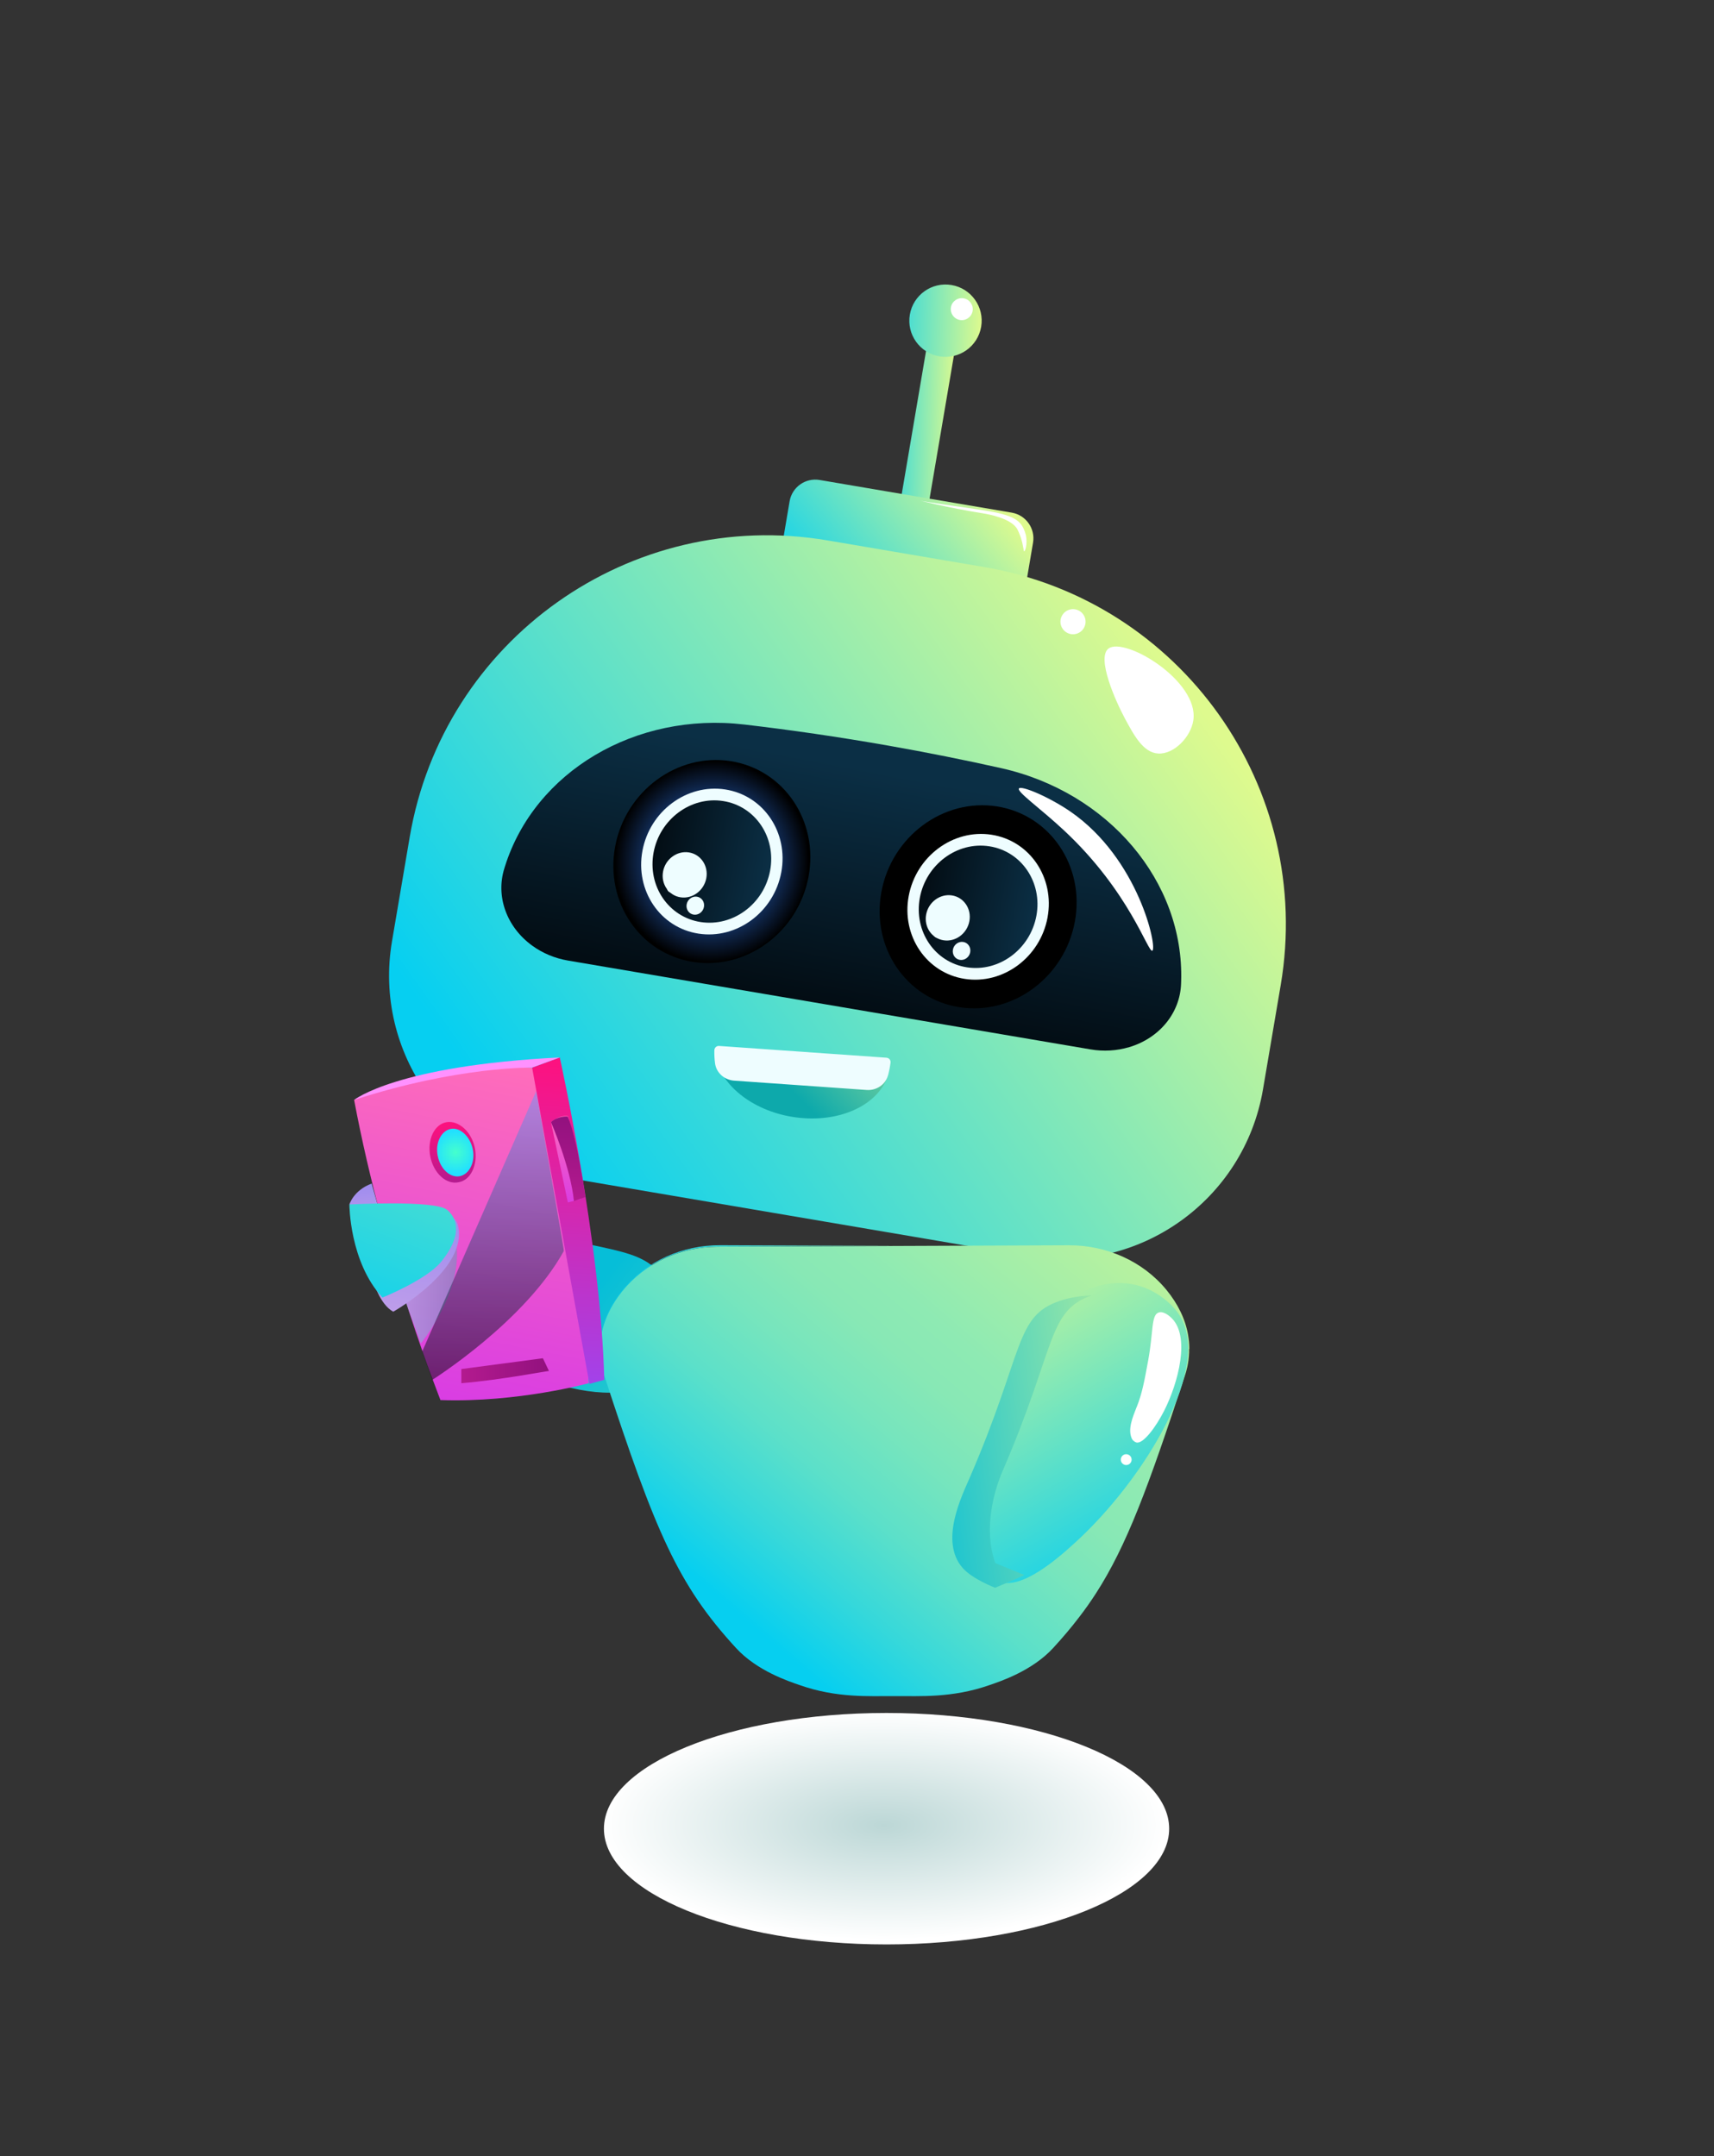 <?xml version="1.0" encoding="UTF-8"?> <svg xmlns="http://www.w3.org/2000/svg" width="260" height="327" viewBox="0 0 260 327" fill="none"><rect x="0" y="0" width="260" height="327" fill="#333333" stroke="none"/> <path d="M72.389 184.752C92.501 190.256 97.254 188.718 100.836 194.109C101.247 194.73 103.353 197.892 102.925 201.946C102.593 205.179 100.784 207.678 99.657 208.77C92.772 215.436 73.813 207.285 62.953 198.355C60.585 196.407 54.233 191.191 55.517 187.487C56.042 185.966 57.667 185.215 58.837 184.691C64.001 182.384 69.357 183.913 72.389 184.743V184.752Z" fill="url(#paint0_linear_212_1432)"></path> <path d="M145.222 50.838L141.001 50.121L136.294 77.814L140.515 78.531L145.222 50.838Z" fill="url(#paint1_linear_212_1432)"></path> <path d="M153.472 77.746L124.333 72.794C122.182 72.428 120.143 73.875 119.777 76.025L118.008 86.439C117.642 88.589 119.089 90.629 121.239 90.994L150.379 95.947C152.529 96.312 154.568 94.865 154.934 92.715L156.704 82.301C157.069 80.151 155.622 78.112 153.472 77.746Z" fill="url(#paint2_linear_212_1432)"></path> <path d="M125.549 81.96L149.288 85.995C179.202 91.079 199.357 119.488 194.273 149.403L191.583 165.226C188.726 182.039 172.754 193.363 155.949 190.507L84.741 178.404C67.927 175.546 56.604 159.575 59.46 142.77L62.15 126.947C67.234 97.032 95.642 76.877 125.557 81.962L125.549 81.96Z" fill="url(#paint3_linear_212_1432)"></path> <path d="M171.289 158.808C169.413 159.366 167.399 159.485 165.435 159.151L86.147 145.675C84.175 145.34 82.313 144.562 80.735 143.417C76.846 140.594 75.171 135.949 76.505 131.7L76.602 131.388C81.138 117.005 96.406 107.946 112.898 109.88C119.876 110.694 127.168 111.747 134.741 113.079C140.67 114.122 146.377 115.269 151.85 116.492C168.124 120.126 179.643 133.694 179.172 148.821C179.172 148.928 179.162 149.041 179.161 149.147C179.025 153.6 175.901 157.429 171.298 158.809L171.289 158.808Z" fill="url(#paint4_linear_212_1432)"></path> <path style="mix-blend-mode:screen" d="M105.161 145.891C113.265 147.141 121.097 141.336 122.656 132.924C124.214 124.513 118.909 116.68 110.805 115.43C102.702 114.179 94.869 119.985 93.311 128.396C91.752 136.808 97.058 144.641 105.161 145.891Z" fill="url(#paint5_radial_212_1432)"></path> <path d="M105.958 141.592C111.774 142.489 117.396 138.323 118.514 132.285C119.633 126.248 115.825 120.626 110.009 119.729C104.193 118.831 98.571 122.998 97.452 129.035C96.334 135.073 100.142 140.695 105.958 141.592Z" fill="#EEFDFF"></path> <path d="M106.283 139.837C111.166 140.591 115.885 137.093 116.824 132.024C117.763 126.956 114.566 122.237 109.684 121.483C104.801 120.73 100.082 124.228 99.143 129.296C98.204 134.364 101.4 139.084 106.283 139.837Z" fill="url(#paint6_linear_212_1432)"></path> <path d="M107.139 133.185C106.791 135.063 105.038 136.362 103.229 136.083C101.421 135.804 100.233 134.051 100.581 132.173C100.929 130.296 102.682 128.996 104.491 129.275C106.299 129.554 107.487 131.308 107.139 133.185Z" fill="#EEFDFF"></path> <path d="M105.22 138.71C105.944 138.822 106.643 138.303 106.782 137.552C106.922 136.801 106.448 136.102 105.724 135.99C105.001 135.879 104.301 136.397 104.162 137.148C104.023 137.899 104.497 138.598 105.22 138.71Z" fill="#EEFDFF"></path> <path d="M102.501 134.779C102.431 135.156 102.08 135.409 101.725 135.354C101.37 135.299 101.131 134.946 101.199 134.578C101.268 134.209 101.62 133.948 101.975 134.003C102.33 134.058 102.569 134.41 102.501 134.779Z" fill="#EEFDFF"></path> <path style="mix-blend-mode:screen" d="M145.551 152.755C153.654 154.006 161.487 148.2 163.045 139.789C164.604 131.377 159.298 123.545 151.195 122.294C143.091 121.044 135.259 126.849 133.7 135.261C132.142 143.672 137.447 151.505 145.551 152.755Z" fill="url(#paint7_radial_212_1432)"></path> <path d="M146.347 148.457C152.163 149.354 157.785 145.187 158.904 139.15C160.022 133.113 156.214 127.491 150.398 126.593C144.582 125.696 138.96 129.863 137.842 135.9C136.723 141.938 140.531 147.559 146.347 148.457Z" fill="#EEFDFF"></path> <path d="M146.672 146.702C151.555 147.455 156.274 143.957 157.213 138.889C158.153 133.821 154.956 129.101 150.073 128.348C145.191 127.595 140.471 131.093 139.532 136.161C138.593 141.229 141.79 145.949 146.672 146.702Z" fill="url(#paint8_linear_212_1432)"></path> <path d="M147.047 139.706C146.699 141.583 144.945 142.883 143.137 142.604C141.328 142.325 140.14 140.571 140.488 138.694C140.836 136.816 142.59 135.517 144.398 135.796C146.207 136.075 147.395 137.828 147.047 139.706Z" fill="#EEFDFF"></path> <path d="M145.61 145.574C146.333 145.686 147.033 145.168 147.172 144.417C147.311 143.666 146.837 142.966 146.114 142.855C145.39 142.743 144.691 143.261 144.552 144.012C144.413 144.763 144.886 145.463 145.61 145.574Z" fill="#EEFDFF"></path> <path d="M142.89 141.643C142.82 142.02 142.469 142.273 142.114 142.218C141.759 142.164 141.52 141.811 141.589 141.442C141.657 141.074 142.01 140.812 142.365 140.867C142.72 140.922 142.959 141.275 142.89 141.643Z" fill="#EEFDFF"></path> <path d="M148.834 49.556C148.326 52.545 145.494 54.554 142.505 54.046C139.516 53.538 137.507 50.706 138.015 47.717C138.523 44.728 141.355 42.719 144.344 43.227C147.333 43.735 149.342 46.567 148.834 49.556V49.556Z" fill="url(#paint9_linear_212_1432)"></path> <path d="M147.539 47.164C147.383 48.077 146.518 48.684 145.614 48.53C144.709 48.376 144.094 47.51 144.248 46.605C144.402 45.701 145.269 45.086 146.173 45.24C147.077 45.393 147.692 46.26 147.539 47.164V47.164Z" fill="white"></path> <path d="M181.02 109.22C180.66 111.755 178.089 114.42 175.685 114.277C173.431 114.142 172.048 111.585 170.628 108.942C169.227 106.338 166.302 99.77 168.145 98.364C170.578 96.509 181.87 103.231 181.022 109.211L181.02 109.22Z" fill="white"></path> <path d="M162.448 96.164C163.485 96.34 164.469 95.642 164.645 94.605C164.821 93.568 164.123 92.585 163.086 92.408C162.049 92.232 161.066 92.93 160.889 93.967C160.713 95.004 161.411 95.987 162.448 96.164Z" fill="white"></path> <path d="M174.802 144.188C174.127 144.508 171.379 135.231 161.356 125.897C157.837 122.614 154.234 120.087 154.559 119.584C154.885 119.073 159.121 120.847 162.374 123.084C172.737 130.216 175.602 143.81 174.793 144.187L174.802 144.188Z" fill="white"></path> <path d="M155.372 83.617C155.231 83.611 155.279 82.813 154.832 81.478C154.832 81.478 154.618 80.857 154.347 80.315C153.475 78.562 149.636 77.945 149.335 77.894C143.348 76.93 139.562 75.897 139.557 75.931C139.551 75.965 142.369 76.382 144.426 76.688C150.244 77.552 153.75 77.829 154.968 79.632C155.47 80.382 155.638 81.27 155.638 81.27C155.867 82.478 155.523 83.616 155.365 83.607L155.372 83.617Z" fill="white"></path> <path d="M180.379 204.594C180.379 204.777 180.379 204.952 180.379 205.127C180.317 206.813 179.924 208.08 179.732 208.648C174.201 225.536 170.89 234.448 166.242 241.656C165.438 242.897 164.599 244.094 163.691 245.265C162.502 246.829 161.201 248.358 159.759 249.93C156.553 253.425 151.695 255.006 150.131 255.548C144.408 257.566 139.349 257.199 135.994 257.234H135.409C132.036 257.199 126.986 257.575 121.272 255.548C119.708 255.006 114.842 253.425 111.644 249.93C102.82 240.328 99.421 232.342 91.671 208.648C91.488 208.106 91.121 206.926 91.033 205.345C91.007 204.891 90.998 204.428 91.033 203.973C91.199 201.142 92.353 198.364 94.388 195.83C97.883 191.479 103.274 189.094 108.848 189.077L135.723 188.963L162.109 188.858C167.806 188.832 173.328 191.226 176.945 195.629C178.692 197.761 179.811 200.068 180.221 202.444C180.274 202.785 180.326 203.126 180.361 203.466C180.396 203.842 180.413 204.218 180.413 204.602L180.379 204.594Z" fill="url(#paint10_linear_212_1432)"></path> <path d="M135.679 188.954L108.804 189.068C103.23 189.094 97.83 191.479 94.344 195.822C92.309 198.355 91.155 201.134 90.989 203.964C91.129 201.064 92.317 198.207 94.449 195.621C98.058 191.217 103.588 188.823 109.285 188.849L135.679 188.954V188.954Z" fill="url(#paint11_linear_212_1432)"></path> <path d="M150.994 222.639C159.352 203.537 158.513 198.611 164.366 195.842C165.039 195.527 168.47 193.903 172.424 194.905C175.577 195.702 177.785 197.844 178.702 199.131C184.306 206.914 173.486 224.488 163.095 233.941C160.828 236.004 154.744 241.533 151.265 239.73C149.834 238.994 149.329 237.271 148.98 236.043C147.436 230.6 149.735 225.522 150.994 222.639V222.639Z" fill="url(#paint12_linear_212_1432)"></path> <path d="M155.387 238.865C153.947 239.568 150.953 240.797 150.953 240.797C150.953 240.797 147.521 239.492 146.037 237.804C142.462 233.739 145.907 226.876 147.152 223.987C155.417 204.842 153.905 199.607 160.744 197.301C161.249 197.129 163.086 196.513 165.62 196.467C158.844 198.792 160.311 204.046 152.072 223.135C150.817 226.02 149.138 231.857 150.953 236.96C150.968 237.001 150.99 237.064 150.99 237.064L155.387 238.865Z" fill="url(#paint13_linear_212_1432)"></path> <path d="M172.427 213.392C173.251 211.309 173.56 209.634 174.176 206.291C174.976 201.918 174.603 199.428 175.767 199.05C176.525 198.803 177.412 199.615 177.617 199.796C180.671 202.586 178.691 209.812 176.597 213.946C175.318 216.473 173.365 219.066 172.362 218.758C172.2 218.713 171.846 218.521 171.682 218.166C171.054 216.752 171.791 214.985 172.416 213.397L172.427 213.392Z" fill="white"></path> <path d="M171.582 221.708C171.392 222.12 170.905 222.3 170.493 222.11C170.08 221.92 169.9 221.434 170.09 221.021C170.28 220.608 170.767 220.428 171.179 220.618C171.592 220.808 171.772 221.295 171.582 221.708Z" fill="white"></path> <path style="mix-blend-mode:soft-light" d="M134.482 294.891C158.16 294.891 177.355 287.033 177.355 277.338C177.355 267.644 158.16 259.786 134.482 259.786C110.804 259.786 91.61 267.644 91.61 277.338C91.61 287.033 110.804 294.891 134.482 294.891Z" fill="url(#paint14_radial_212_1432)"></path> <path d="M53 182.67C53 182.67 53.614 180.522 56.375 179.499L58.114 185.636L53 182.67Z" fill="url(#paint15_linear_212_1432)"></path> <path d="M53.716 166.816C53.716 166.816 62.41 161.498 80.718 161.907C80.718 161.907 88.389 189.83 89.31 209.775C89.31 209.775 78.57 212.741 66.808 212.332C66.91 212.434 58.421 191.773 53.716 166.816Z" fill="url(#paint16_linear_212_1432)"></path> <path d="M80.718 161.907L84.912 160.373C84.912 160.373 91.151 188.398 91.662 209.263L89.412 209.877L80.718 161.907Z" fill="url(#paint17_linear_212_1432)"></path> <path opacity="0.5" d="M61.592 197.603L63.842 203.74C63.842 203.74 69.979 196.273 69.263 189.114L61.592 197.603Z" fill="url(#paint18_linear_212_1432)"></path> <path d="M53.716 166.816C53.716 166.816 60.16 161.6 84.912 160.373L80.718 161.907C80.718 161.907 69.467 161.702 53.716 166.816Z" fill="#FF91FF"></path> <path d="M55.148 186.045C55.148 186.045 55.659 196.683 59.648 198.933C59.648 198.933 71.104 192.489 69.467 185.841C68.342 181.238 55.148 186.045 55.148 186.045Z" fill="url(#paint19_linear_212_1432)"></path> <path d="M53 182.67C53 182.67 53 191.364 58.012 196.785C58.012 196.785 64.66 194.126 66.91 191.364C70.49 186.966 69.058 184.511 67.831 183.488C65.99 181.954 53 182.67 53 182.67Z" fill="url(#paint20_linear_212_1432)"></path> <path d="M83.582 170.192C83.582 170.192 84.81 169.067 86.139 169.271C86.139 169.271 88.594 176.226 88.083 181.852L86.139 182.363L83.582 170.192Z" fill="url(#paint21_linear_212_1432)"></path> <path d="M83.582 170.192C83.582 170.192 86.548 176.942 87.06 182.159L88.799 181.545C88.799 181.545 87.571 172.646 86.139 169.373C86.139 169.271 84.503 169.271 83.582 170.192Z" fill="url(#paint22_linear_212_1432)"></path> <path d="M72.025 174.078C72.536 176.635 71.411 178.988 69.57 179.295C67.729 179.704 65.785 177.965 65.274 175.408C64.763 172.851 65.888 170.498 67.729 170.192C69.57 169.885 71.513 171.624 72.025 174.078Z" fill="url(#paint23_linear_212_1432)"></path> <path d="M71.718 174.283C72.127 176.226 71.206 178.067 69.774 178.374C68.342 178.681 66.808 177.351 66.399 175.306C65.99 173.362 66.91 171.521 68.342 171.214C69.774 170.908 71.308 172.339 71.718 174.283Z" fill="url(#paint24_radial_212_1432)"></path> <path d="M69.979 209.775V207.627L82.355 205.99L83.275 207.934C83.275 207.831 76.218 209.263 69.979 209.775Z" fill="url(#paint25_linear_212_1432)"></path> <path opacity="0.5" d="M81.332 165.487L64.046 204.967L65.581 209.263C65.581 209.263 79.593 200.467 85.526 189.727C85.628 189.727 81.946 168.964 81.332 165.487Z" fill="url(#paint26_linear_212_1432)"></path> <path d="M134.694 163.089C133.327 167.378 127.838 170.17 121.383 169.536C115.023 168.918 109.808 165.171 108.642 160.723C108.994 161.688 110.203 162.449 111.572 162.578L131.607 164.542C133.054 164.677 134.374 164.094 134.693 163.096L134.694 163.089Z" fill="url(#paint27_linear_212_1432)"></path> <path d="M134.699 163.097C134.312 164.503 132.938 165.406 131.476 165.303L111.346 163.889C109.892 163.786 108.648 162.7 108.466 161.252C108.379 160.609 108.347 159.957 108.362 159.286C108.367 159.101 108.44 158.927 108.577 158.799C108.713 158.671 108.892 158.613 109.075 158.626L134.477 160.411C134.661 160.424 134.823 160.514 134.942 160.649C135.06 160.792 135.11 160.969 135.088 161.152C135.004 161.811 134.876 162.463 134.709 163.09L134.699 163.097Z" fill="#EEFDFF"></path> <defs> <linearGradient id="paint0_linear_212_1432" x1="83.821" y1="197.414" x2="161.793" y2="258.024" gradientUnits="userSpaceOnUse"> <stop offset="0.04" stop-color="#06BED8"></stop> <stop offset="1" stop-color="#DEFA8E"></stop> </linearGradient> <linearGradient id="paint1_linear_212_1432" x1="131.949" y1="64.118" x2="144.915" y2="64.425" gradientUnits="userSpaceOnUse"> <stop offset="0.04" stop-color="#06CFF1"></stop> <stop offset="1" stop-color="#DEFA8E"></stop> </linearGradient> <linearGradient id="paint2_linear_212_1432" x1="123.255" y1="95.715" x2="150.031" y2="74.166" gradientUnits="userSpaceOnUse"> <stop offset="0.04" stop-color="#06CFF1"></stop> <stop offset="1" stop-color="#DEFA8E"></stop> </linearGradient> <linearGradient id="paint3_linear_212_1432" x1="75.781" y1="178.042" x2="179.932" y2="104.151" gradientUnits="userSpaceOnUse"> <stop offset="0.04" stop-color="#06CFF1"></stop> <stop offset="1" stop-color="#DEFA8E"></stop> </linearGradient> <linearGradient id="paint4_linear_212_1432" x1="125.576" y1="152.243" x2="132.419" y2="116.778" gradientUnits="userSpaceOnUse"> <stop stop-color="#030D14"></stop> <stop offset="1" stop-color="#0B2F45"></stop> </linearGradient> <radialGradient id="paint5_radial_212_1432" cx="0" cy="0" r="1" gradientUnits="userSpaceOnUse" gradientTransform="translate(107.983 130.66) rotate(8.772) scale(14.692 15.322)"> <stop offset="0.13" stop-color="#3280FC"></stop> <stop offset="1"></stop> </radialGradient> <linearGradient id="paint6_linear_212_1432" x1="99.134" y1="129.295" x2="116.726" y2="132.554" gradientUnits="userSpaceOnUse"> <stop stop-color="#030D14"></stop> <stop offset="1" stop-color="#0B2F45"></stop> </linearGradient> <radialGradient id="paint7_radial_212_1432" cx="0" cy="0" r="1" gradientUnits="userSpaceOnUse" gradientTransform="translate(165.487 45.159) rotate(8.772) scale(14.692 15.322)"> <stop offset="0.13" stop-color="#3280FC"></stop> <stop offset="1"></stop> </radialGradient> <linearGradient id="paint8_linear_212_1432" x1="139.532" y1="136.161" x2="157.124" y2="139.42" gradientUnits="userSpaceOnUse"> <stop stop-color="#030D14"></stop> <stop offset="1" stop-color="#0B2F45"></stop> </linearGradient> <linearGradient id="paint9_linear_212_1432" x1="131.764" y1="48.365" x2="148.933" y2="48.766" gradientUnits="userSpaceOnUse"> <stop offset="0.04" stop-color="#06CFF1"></stop> <stop offset="1" stop-color="#DEFA8E"></stop> </linearGradient> <linearGradient id="paint10_linear_212_1432" x1="107.101" y1="246.199" x2="176.368" y2="165.312" gradientUnits="userSpaceOnUse"> <stop offset="0.04" stop-color="#06CFF0"></stop> <stop offset="0.16" stop-color="#36D8DA"></stop> <stop offset="0.27" stop-color="#5CE0C9"></stop> <stop offset="0.38" stop-color="#77E5BD"></stop> <stop offset="0.47" stop-color="#88E8B5"></stop> <stop offset="0.54" stop-color="#8EEAB3"></stop> <stop offset="0.8" stop-color="#B9F29E"></stop> <stop offset="1" stop-color="#DEFA8E"></stop> </linearGradient> <linearGradient id="paint11_linear_212_1432" x1="103.431" y1="205.869" x2="145.089" y2="157.23" gradientUnits="userSpaceOnUse"> <stop offset="0.04" stop-color="#06CFF1"></stop> <stop offset="1" stop-color="#DEFA8E"></stop> </linearGradient> <linearGradient id="paint12_linear_212_1432" x1="176.411" y1="240.447" x2="145.161" y2="184.3" gradientUnits="userSpaceOnUse"> <stop offset="0.04" stop-color="#06CFF1"></stop> <stop offset="0.07" stop-color="#0FD0EC"></stop> <stop offset="0.42" stop-color="#66E2C4"></stop> <stop offset="0.69" stop-color="#A7EFA7"></stop> <stop offset="0.9" stop-color="#CEF694"></stop> <stop offset="1" stop-color="#DEFA8E"></stop> </linearGradient> <linearGradient id="paint13_linear_212_1432" x1="133.912" y1="216.855" x2="182.641" y2="209.471" gradientUnits="userSpaceOnUse"> <stop offset="0.04" stop-color="#06BED8"></stop> <stop offset="1" stop-color="#DEFA8E"></stop> </linearGradient> <radialGradient id="paint14_radial_212_1432" cx="0" cy="0" r="1" gradientUnits="userSpaceOnUse" gradientTransform="translate(134.045 276.81) scale(42.79 17.37)"> <stop stop-color="#BCD7D6"></stop> <stop offset="1" stop-color="white"></stop> </radialGradient> <linearGradient id="paint15_linear_212_1432" x1="55.782" y1="185.969" x2="55.143" y2="179.696" gradientUnits="userSpaceOnUse"> <stop stop-color="#BE9DEA"></stop> <stop offset="1" stop-color="#9E8CEF"></stop> </linearGradient> <linearGradient id="paint16_linear_212_1432" x1="66.733" y1="212.389" x2="76.921" y2="161.191" gradientUnits="userSpaceOnUse"> <stop stop-color="#D93DE3"></stop> <stop offset="1" stop-color="#FF6DBA"></stop> </linearGradient> <linearGradient id="paint17_linear_212_1432" x1="84.469" y1="209.516" x2="87.94" y2="160.612" gradientUnits="userSpaceOnUse"> <stop stop-color="#A242EA"></stop> <stop offset="0" stop-color="#A242EA"></stop> <stop offset="1" stop-color="#FE117E"></stop> </linearGradient> <linearGradient id="paint18_linear_212_1432" x1="61.596" y1="196.479" x2="69.321" y2="196.479" gradientUnits="userSpaceOnUse"> <stop stop-color="#8DD0E5"></stop> <stop offset="1" stop-color="#5CA4BB"></stop> </linearGradient> <linearGradient id="paint19_linear_212_1432" x1="60.679" y1="199.148" x2="62.822" y2="183.431" gradientUnits="userSpaceOnUse"> <stop stop-color="#BE9DEA"></stop> <stop offset="1" stop-color="#9E8CEF"></stop> </linearGradient> <linearGradient id="paint20_linear_212_1432" x1="56.867" y1="196.378" x2="62.521" y2="181.444" gradientUnits="userSpaceOnUse"> <stop stop-color="#1AD3E8"></stop> <stop offset="1" stop-color="#40DBD6"></stop> </linearGradient> <linearGradient id="paint21_linear_212_1432" x1="84.644" y1="182.08" x2="87.153" y2="169.475" gradientUnits="userSpaceOnUse"> <stop stop-color="#D93DE3"></stop> <stop offset="1" stop-color="#FF6DBA"></stop> </linearGradient> <linearGradient id="paint22_linear_212_1432" x1="85.776" y1="182.026" x2="86.679" y2="169.315" gradientUnits="userSpaceOnUse"> <stop stop-color="#B31A8F"></stop> <stop offset="1" stop-color="#92117E"></stop> </linearGradient> <linearGradient id="paint23_linear_212_1432" x1="69.234" y1="179.393" x2="68.074" y2="170.159" gradientUnits="userSpaceOnUse"> <stop stop-color="#B31A8F"></stop> <stop offset="1" stop-color="#FE117E"></stop> </linearGradient> <radialGradient id="paint24_radial_212_1432" cx="0" cy="0" r="1" gradientUnits="userSpaceOnUse" gradientTransform="translate(69.088 174.775) rotate(-11.221) scale(3.187 3.187)"> <stop stop-color="#45FFCD"></stop> <stop offset="1" stop-color="#22E0FF"></stop> </radialGradient> <linearGradient id="paint25_linear_212_1432" x1="69.949" y1="207.804" x2="83.26" y2="207.804" gradientUnits="userSpaceOnUse"> <stop stop-color="#B31A8F"></stop> <stop offset="1" stop-color="#92117E"></stop> </linearGradient> <linearGradient id="paint26_linear_212_1432" x1="74.847" y1="209.259" x2="74.847" y2="165.444" gradientUnits="userSpaceOnUse"> <stop></stop> <stop offset="1" stop-color="#6A9BFF"></stop> </linearGradient> <linearGradient id="paint27_linear_212_1432" x1="117.13" y1="165.494" x2="138.68" y2="144.037" gradientUnits="userSpaceOnUse"> <stop offset="0.07" stop-color="#0DA9AB"></stop> <stop offset="1" stop-color="#DEFA8E"></stop> </linearGradient> </defs> </svg> 